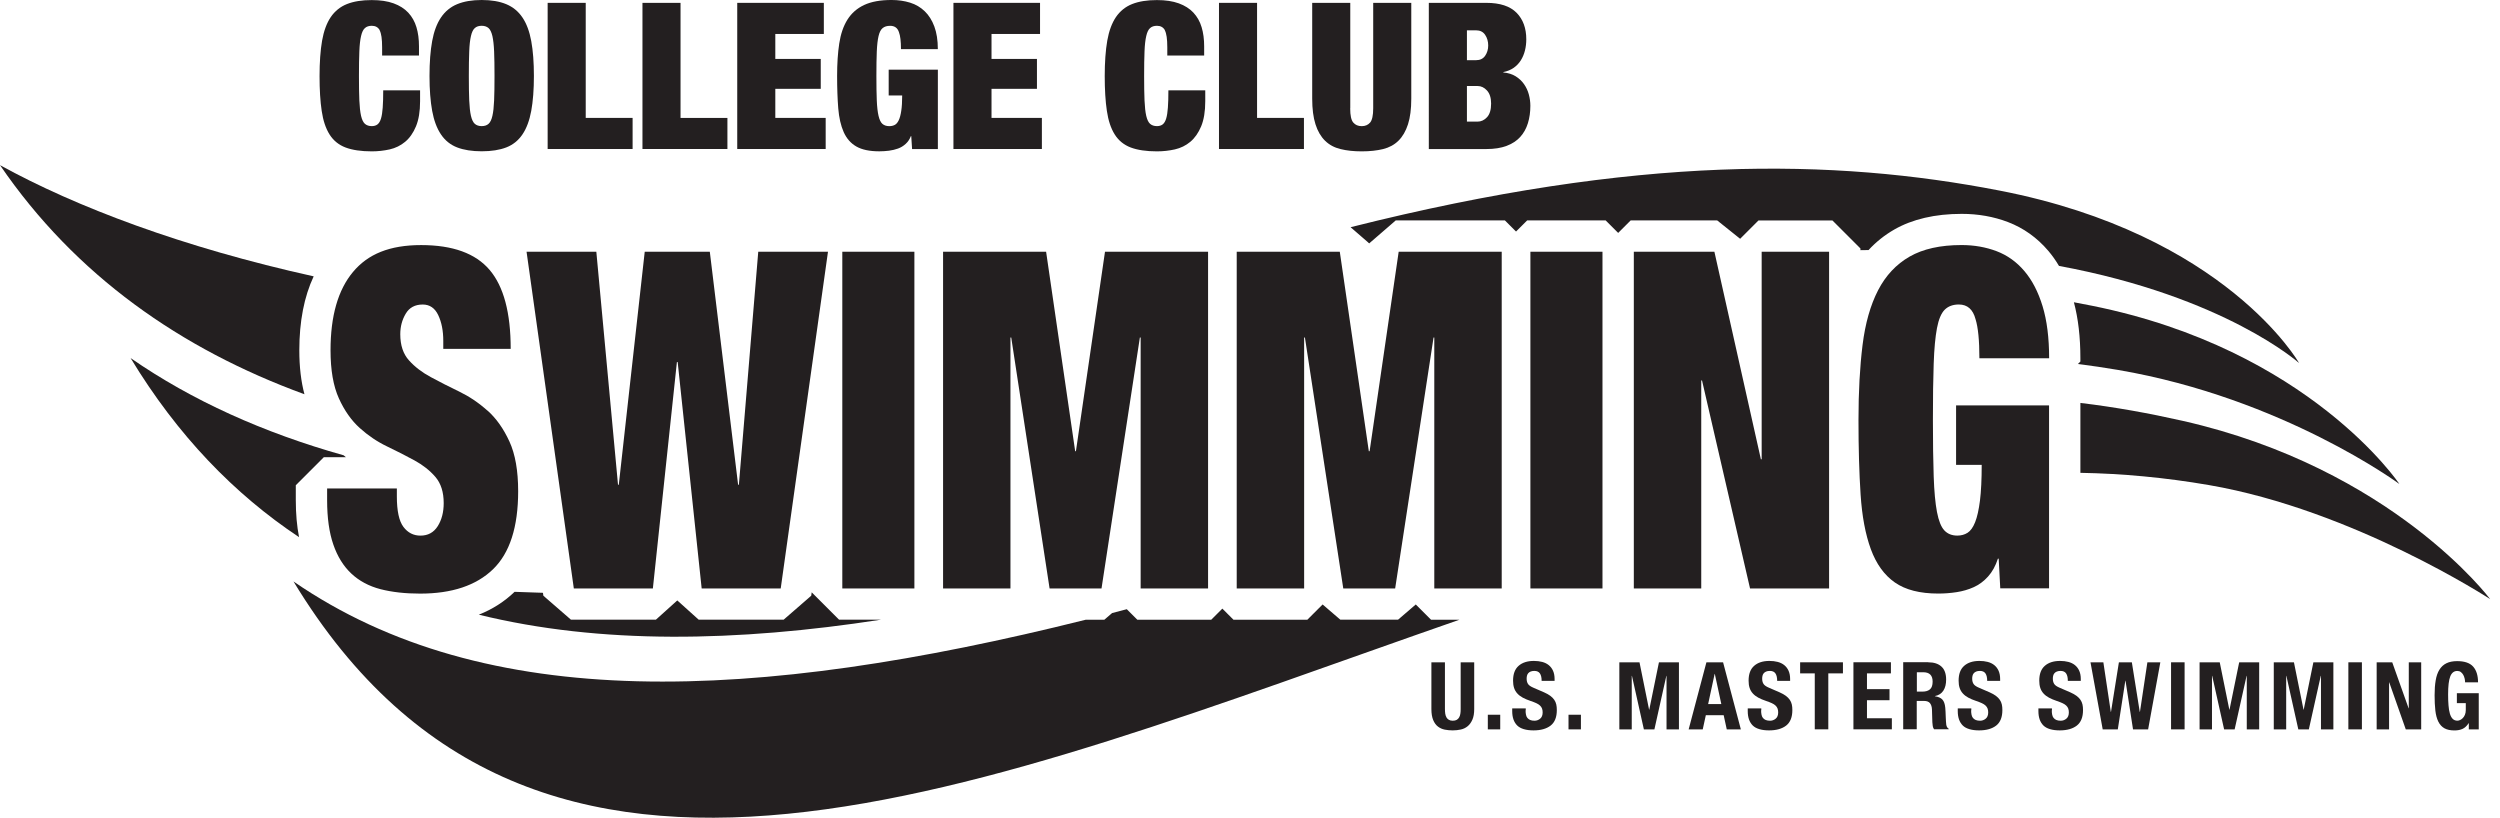<?xml version="1.0" encoding="UTF-8"?>
<svg id="Layer_1" xmlns="http://www.w3.org/2000/svg" version="1.1" viewBox="0 0 638.87 208.96">
  <!-- Generator: Adobe Illustrator 29.6.1, SVG Export Plug-In . SVG Version: 2.1.1 Build 9)  -->
  <defs>
    <style>
      .st0 {
        fill: #231f20;
      }
    </style>
  </defs>
  <rect class="st0" x="215.25" y="64.33" width="18.42" height="86.05"/>
  <polygon class="st0" points="274.95 115.31 274.76 115.31 267.33 64.33 241 64.33 241 150.38 258.22 150.38 258.22 86.26 258.42 86.26 268.22 150.38 281.49 150.38 291.29 86.26 291.49 86.26 291.49 150.38 308.72 150.38 308.72 64.33 282.38 64.33 274.95 115.31"/>
  <polygon class="st0" points="188.82 123.87 188.62 123.87 181.39 64.33 164.76 64.33 158.13 123.87 157.93 123.87 152.39 64.33 134.56 64.33 146.64 150.38 166.84 150.38 172.98 92.53 173.18 92.53 179.31 150.38 199.51 150.38 211.59 64.33 193.77 64.33 188.82 123.87"/>
  <path class="st0" d="M124.57,104.94c-2.24-2.01-4.65-3.63-7.23-4.88-2.58-1.24-4.99-2.47-7.23-3.68-2.24-1.2-4.11-2.63-5.59-4.28-1.49-1.65-2.23-3.88-2.23-6.69,0-1.93.46-3.68,1.39-5.24.92-1.57,2.38-2.35,4.35-2.35,1.78,0,3.1.9,3.96,2.71s1.29,4,1.29,6.57v2.05h17.23c0-9.24-1.8-15.97-5.4-20.19s-9.42-6.33-17.48-6.33-13.6,2.29-17.42,6.87c-3.83,4.58-5.74,11.25-5.74,20.01,0,5.06.71,9.16,2.13,12.29s3.2,5.66,5.35,7.59c2.14,1.93,4.47,3.5,6.98,4.7s4.83,2.39,6.98,3.56c2.14,1.17,3.93,2.57,5.35,4.22s2.13,3.88,2.13,6.69c0,2.33-.51,4.3-1.53,5.91s-2.49,2.41-4.41,2.41c-1.78,0-3.23-.74-4.35-2.23-1.12-1.49-1.68-4.08-1.68-7.77v-2.05h-17.82v3.01c0,4.5.53,8.28,1.59,11.33,1.05,3.05,2.59,5.53,4.6,7.41,2.01,1.89,4.49,3.21,7.43,3.98,2.94.76,6.32,1.14,10.15,1.14,8.12,0,14.32-2.07,18.61-6.21,4.29-4.14,6.44-10.79,6.44-19.95,0-5.22-.74-9.46-2.23-12.71-1.49-3.25-3.35-5.89-5.59-7.9h-.03,0Z"/>
  <polygon class="st0" points="350 115.31 349.8 115.31 342.38 64.33 316.04 64.33 316.04 150.38 333.27 150.38 333.27 86.26 333.47 86.26 343.27 150.38 356.53 150.38 366.34 86.26 366.53 86.26 366.53 150.38 383.76 150.38 383.76 64.33 357.43 64.33 350 115.31"/>
  <path class="st0" d="M499.89,118.8h6.53c0,3.7-.15,6.73-.44,9.1-.3,2.37-.71,4.22-1.24,5.54-.53,1.33-1.17,2.23-1.93,2.71-.76.48-1.63.72-2.62.72-1.39,0-2.49-.44-3.32-1.33-.82-.88-1.45-2.45-1.88-4.7s-.71-5.28-.84-9.1-.2-8.62-.2-14.4.06-10.59.2-14.4c.13-3.81.41-6.85.84-9.1s1.09-3.81,1.98-4.7c.89-.88,2.09-1.33,3.61-1.33,2.18,0,3.6,1.25,4.26,3.74.66,2.09.99,5.42.99,10h17.82c0-5.22-.56-9.66-1.68-13.32s-2.67-6.65-4.66-8.98c-1.98-2.33-4.34-4.02-7.08-5.06-2.74-1.04-5.73-1.57-8.96-1.57-5.41,0-9.83.98-13.27,2.95-3.43,1.97-6.12,4.84-8.07,8.62s-3.27,8.44-3.96,13.98c-.69,5.55-1.04,11.93-1.04,19.16s.18,13.5.54,19.04c.36,5.55,1.24,10.21,2.62,13.98,1.39,3.78,3.43,6.61,6.14,8.5,2.71,1.89,6.4,2.83,11.09,2.83,1.59,0,3.15-.12,4.7-.36,1.55-.24,3-.66,4.35-1.27,1.35-.6,2.58-1.51,3.66-2.71,1.09-1.2,1.93-2.73,2.53-4.58h.2l.4,7.59h12.47v-46.76h-23.76v15.19l.02.02h0Z"/>
  <polygon class="st0" points="450.19 117.36 449.99 117.36 438.11 64.33 417.52 64.33 417.52 150.38 434.75 150.38 434.75 97.23 434.95 97.23 447.22 150.38 467.42 150.38 467.42 64.33 450.19 64.33 450.19 117.36"/>
  <rect class="st0" x="391.09" y="64.33" width="18.42" height="86.05"/>
  <g>
    <path class="st0" d="M97.05,7.74c-.42-.77-1.1-1.15-2.04-1.15-.73,0-1.32.19-1.75.58-.44.38-.77,1.06-.99,2.04-.23.98-.38,2.29-.44,3.95-.07,1.66-.1,3.74-.1,6.25s.03,4.6.1,6.25c.07,1.66.22,2.97.44,3.95.23.98.56,1.66.99,2.04.44.38,1.02.58,1.75.58.59,0,1.08-.15,1.46-.44.38-.3.68-.79.89-1.49.21-.7.36-1.63.44-2.8.09-1.17.13-2.64.13-4.42h9.42v2.77c0,2.62-.35,4.76-1.05,6.44s-1.62,2.99-2.77,3.95c-1.15.96-2.47,1.6-3.95,1.94-1.48.33-3.01.5-4.58.5-2.72,0-4.95-.33-6.7-.99-1.74-.66-3.1-1.77-4.08-3.32s-1.65-3.56-2.01-6.02c-.37-2.46-.55-5.43-.55-8.92s.22-6.57.65-9.05c.44-2.48,1.18-4.48,2.22-6.02,1.05-1.53,2.42-2.64,4.13-3.32,1.71-.68,3.82-1.02,6.33-1.02,2.2,0,4.06.28,5.6.84,1.53.56,2.78,1.35,3.74,2.38.96,1.03,1.66,2.27,2.09,3.71.44,1.45.65,3.08.65,4.89v2.35h-9.42v-2.09c0-2.13-.21-3.58-.63-4.34,0,0,.03-.02.03-.02Z"/>
    <path class="st0" d="M110.44,10.49c.45-2.46,1.2-4.46,2.25-6.02,1.05-1.55,2.42-2.69,4.13-3.4,1.71-.71,3.8-1.07,6.28-1.07s4.57.36,6.28,1.07c1.71.72,3.09,1.85,4.13,3.4,1.05,1.55,1.8,3.56,2.25,6.02s.68,5.43.68,8.92-.23,6.46-.68,8.92-1.2,4.47-2.25,6.02-2.42,2.66-4.13,3.32c-1.71.66-3.8.99-6.28.99s-4.57-.33-6.28-.99-3.09-1.77-4.13-3.32c-1.05-1.55-1.8-3.56-2.25-6.02-.45-2.46-.68-5.43-.68-8.92s.23-6.46.68-8.92ZM119.91,25.66c.07,1.66.22,2.97.44,3.95.23.98.56,1.66.99,2.04.44.38,1.02.58,1.75.58s1.32-.19,1.75-.58c.44-.38.77-1.06.99-2.04.23-.98.37-2.29.44-3.95s.1-3.74.1-6.25-.03-4.6-.1-6.25c-.07-1.66-.22-2.97-.44-3.95-.23-.98-.56-1.66-.99-2.04-.44-.38-1.02-.58-1.75-.58s-1.32.19-1.75.58c-.44.38-.77,1.06-.99,2.04-.23.98-.38,2.29-.44,3.95-.07,1.66-.1,3.74-.1,6.25s.03,4.6.1,6.25Z"/>
    <path class="st0" d="M149.68.73v29.4h11.98v7.95h-21.71V.73h9.73Z"/>
    <path class="st0" d="M173.91.73v29.4h11.98v7.95h-21.71V.73h9.73Z"/>
    <path class="st0" d="M210.53.73v7.95h-12.4v6.38h11.61v7.64h-11.61v7.43h12.87v7.95h-22.6V.73h22.13Z"/>
    <path class="st0" d="M239.67,17.79v20.3h-6.59l-.21-3.3h-.1c-.31.8-.76,1.47-1.34,1.99-.57.52-1.22.92-1.94,1.18-.72.26-1.48.44-2.3.55-.82.1-1.65.16-2.49.16-2.48,0-4.43-.41-5.86-1.23-1.43-.82-2.51-2.05-3.24-3.69-.73-1.64-1.19-3.66-1.39-6.07-.19-2.41-.29-5.16-.29-8.27s.18-5.91.55-8.32c.37-2.41,1.06-4.43,2.09-6.07,1.03-1.64,2.45-2.89,4.26-3.74,1.81-.85,4.15-1.28,7.01-1.28,1.71,0,3.29.23,4.74.68,1.45.45,2.69,1.19,3.74,2.2s1.87,2.31,2.46,3.9c.59,1.59.89,3.51.89,5.78h-9.42c0-1.99-.17-3.43-.52-4.34-.35-1.08-1.1-1.62-2.25-1.62-.8,0-1.44.19-1.91.58-.47.38-.82,1.06-1.05,2.04s-.38,2.29-.45,3.95c-.07,1.66-.1,3.74-.1,6.25s.03,4.6.1,6.25c.07,1.66.22,2.97.45,3.95.23.98.56,1.66.99,2.04.44.38,1.02.58,1.75.58.52,0,.98-.1,1.39-.31s.74-.6,1.02-1.18.5-1.38.65-2.41c.16-1.03.24-2.35.24-3.95h-3.45v-6.59h12.57,0Z"/>
    <path class="st0" d="M265.78.73v7.95h-12.4v6.38h11.61v7.64h-11.61v7.43h12.87v7.95h-22.6V.73h22.13Z"/>
    <path class="st0" d="M297.7,7.74c-.42-.77-1.1-1.15-2.04-1.15-.73,0-1.32.19-1.75.58-.44.38-.77,1.06-.99,2.04-.23.98-.38,2.29-.44,3.95-.07,1.66-.1,3.74-.1,6.25s.03,4.6.1,6.25c.07,1.66.22,2.97.44,3.95.23.98.56,1.66.99,2.04.44.38,1.02.58,1.75.58.59,0,1.08-.15,1.46-.44.38-.3.68-.79.89-1.49.21-.7.36-1.63.44-2.8.09-1.17.13-2.64.13-4.42h9.42v2.77c0,2.62-.35,4.76-1.05,6.44-.7,1.67-1.62,2.99-2.77,3.95s-2.47,1.6-3.95,1.94c-1.48.33-3.01.5-4.58.5-2.72,0-4.95-.33-6.7-.99-1.74-.66-3.1-1.77-4.08-3.32-.98-1.55-1.65-3.56-2.01-6.02-.37-2.46-.55-5.43-.55-8.92s.22-6.57.65-9.05c.44-2.48,1.18-4.48,2.22-6.02,1.05-1.53,2.42-2.64,4.13-3.32,1.71-.68,3.82-1.02,6.33-1.02,2.2,0,4.06.28,5.6.84,1.53.56,2.78,1.35,3.74,2.38.96,1.03,1.66,2.27,2.09,3.71.44,1.45.65,3.08.65,4.89v2.35h-9.42v-2.09c0-2.13-.21-3.58-.63-4.34,0,0,.03-.02.03-.02Z"/>
    <path class="st0" d="M321.24.73v29.4h11.98v7.95h-21.71V.73h9.73,0Z"/>
    <path class="st0" d="M345.04,27.68c0,1.81.26,3.03.79,3.64.52.61,1.24.92,2.15.92s1.62-.31,2.15-.92c.52-.61.79-1.82.79-3.64V.73h9.73v24.49c0,2.62-.28,4.8-.84,6.54-.56,1.74-1.37,3.14-2.43,4.19s-2.38,1.76-3.95,2.15c-1.57.38-3.38.58-5.44.58s-3.83-.19-5.41-.58c-1.59-.38-2.91-1.1-3.98-2.15-1.06-1.05-1.88-2.44-2.43-4.19-.56-1.74-.84-3.92-.84-6.54V.73h9.73v26.94h-.02Z"/>
    <path class="st0" d="M379.84.73c3.49,0,6.06.85,7.72,2.54,1.66,1.69,2.48,3.95,2.48,6.78,0,.98-.11,1.93-.34,2.85-.23.92-.58,1.76-1.05,2.51s-1.07,1.39-1.81,1.91-1.62.89-2.67,1.1v.1c1.22.11,2.27.43,3.14.97.87.54,1.59,1.21,2.15,2.01s.97,1.68,1.23,2.64.39,1.93.39,2.9c0,1.6-.21,3.09-.63,4.45-.42,1.36-1.07,2.53-1.96,3.51-.89.98-2.05,1.74-3.48,2.28-1.43.54-3.16.81-5.18.81h-14.7V.73h14.71,0ZM377.22,15.38c1.01,0,1.78-.37,2.3-1.12s.79-1.63.79-2.64-.26-1.95-.79-2.72c-.52-.77-1.29-1.15-2.3-1.15h-2.35v7.64h2.35ZM377.59,31.08c.91,0,1.71-.37,2.41-1.12s1.05-1.91,1.05-3.48c0-1.47-.35-2.58-1.05-3.35-.7-.77-1.5-1.15-2.41-1.15h-2.72v9.1h2.72Z"/>
  </g>
  <g>
    <path class="st0" d="M369.25,181.2c0,.43.03.83.08,1.19.06.36.16.67.31.94s.36.47.62.62.6.23,1,.23.75-.08,1.01-.23.46-.36.61-.62.26-.58.31-.94c.06-.36.08-.76.08-1.19v-11.95h3.46v11.95c0,1.09-.15,1.99-.46,2.7s-.71,1.28-1.22,1.69c-.51.42-1.1.7-1.75.84s-1.34.22-2.04.22-1.38-.06-2.04-.19-1.24-.39-1.75-.78-.92-.95-1.22-1.67-.46-1.66-.46-2.81v-11.95h3.46v11.95h0Z"/>
    <path class="st0" d="M383.38,186.39h-3.17v-3.74h3.17v3.74Z"/>
    <path class="st0" d="M389.86,181.54c0,.4.03.76.1,1.09.06.33.18.6.36.83.18.22.41.4.71.53s.67.19,1.12.19c.53,0,1-.17,1.43-.52.42-.34.64-.88.64-1.6,0-.38-.05-.72-.16-1-.1-.28-.28-.53-.52-.76s-.56-.43-.95-.61c-.39-.18-.88-.37-1.45-.56-.77-.26-1.43-.54-1.99-.84s-1.03-.66-1.4-1.07c-.38-.41-.65-.88-.83-1.42s-.26-1.16-.26-1.86c0-1.7.47-2.96,1.42-3.79.94-.83,2.24-1.25,3.89-1.25.77,0,1.48.08,2.12.25.65.17,1.21.44,1.68.82s.84.86,1.1,1.44.4,1.28.4,2.1v.48h-3.31c0-.82-.14-1.44-.43-1.88-.29-.44-.77-.66-1.44-.66-.38,0-.71.06-.96.17-.26.11-.46.26-.61.44-.15.18-.26.4-.31.64-.06.24-.08.49-.08.74,0,.53.11.97.34,1.33.22.36.7.69,1.44,1l2.66,1.15c.66.29,1.19.59,1.61.9.42.31.75.65,1,1.01s.42.76.52,1.19c.1.43.14.91.14,1.44,0,1.81-.52,3.12-1.57,3.95-1.05.82-2.51,1.24-4.38,1.24s-3.35-.42-4.19-1.27-1.26-2.06-1.26-3.65v-.7h3.46v.5h-.04Z"/>
    <path class="st0" d="M404,186.39h-3.17v-3.74h3.17v3.74Z"/>
    <path class="st0" d="M418.97,169.25l2.45,12.1h.05l2.47-12.1h5.11v17.14h-3.17v-13.68h-.05l-3.05,13.68h-2.69l-3.05-13.68h-.05v13.68h-3.17v-17.14h5.15Z"/>
    <path class="st0" d="M440.33,169.25l4.54,17.14h-3.6l-.79-3.62h-4.56l-.79,3.62h-3.6l4.54-17.14h4.27,0ZM439.88,179.93l-1.66-7.7h-.05l-1.66,7.7h3.37Z"/>
    <path class="st0" d="M450.05,181.54c0,.4.03.76.1,1.09.06.33.18.6.36.83.18.22.41.4.71.53s.67.19,1.12.19c.53,0,1-.17,1.43-.52.42-.34.64-.88.64-1.6,0-.38-.05-.72-.16-1-.1-.28-.28-.53-.52-.76s-.56-.43-.95-.61c-.39-.18-.88-.37-1.45-.56-.77-.26-1.43-.54-1.99-.84s-1.03-.66-1.4-1.07c-.38-.41-.65-.88-.83-1.42s-.26-1.16-.26-1.86c0-1.7.47-2.96,1.42-3.79.94-.83,2.24-1.25,3.89-1.25.77,0,1.48.08,2.12.25.65.17,1.21.44,1.68.82s.84.86,1.1,1.44.4,1.28.4,2.1v.48h-3.31c0-.82-.14-1.44-.43-1.88-.29-.44-.77-.66-1.44-.66-.38,0-.71.06-.96.17-.26.11-.46.26-.61.44-.15.18-.26.4-.31.64-.06.24-.08.49-.08.74,0,.53.11.97.34,1.33.22.36.7.69,1.44,1l2.66,1.15c.66.29,1.19.59,1.61.9.42.31.75.65,1,1.01s.42.76.52,1.19c.1.43.14.91.14,1.44,0,1.81-.52,3.12-1.57,3.95-1.05.82-2.51,1.24-4.38,1.24s-3.35-.42-4.19-1.27-1.26-2.06-1.26-3.65v-.7h3.46v.5h-.04Z"/>
    <path class="st0" d="M470.96,172.08h-3.74v14.3h-3.46v-14.3h-3.74v-2.83h10.94v2.83h0Z"/>
    <path class="st0" d="M483.22,172.08h-6.12v4.03h5.76v2.83h-5.76v4.61h6.36v2.83h-9.82v-17.14h9.58v2.83h0Z"/>
    <path class="st0" d="M492.77,169.25c1.44,0,2.56.36,3.36,1.09s1.2,1.84,1.2,3.32c0,1.15-.23,2.09-.7,2.82-.46.73-1.18,1.2-2.16,1.4v.05c.86.13,1.5.41,1.9.84s.65,1.13.74,2.09c.03.32.06.67.07,1.04.02.38.03.8.05,1.26.03.91.08,1.61.14,2.09.1.48.3.81.62.98v.14h-3.74c-.18-.24-.29-.52-.34-.83s-.08-.64-.1-.97l-.1-3.29c-.03-.67-.2-1.2-.5-1.58s-.82-.58-1.54-.58h-1.85v7.25h-3.46v-17.14h6.38l.03.02h0ZM491.29,176.74c.83,0,1.47-.2,1.92-.59s.67-1.05.67-1.98c0-1.58-.8-2.38-2.4-2.38h-1.63v4.94h1.44,0Z"/>
    <path class="st0" d="M503.72,181.54c0,.4.03.76.1,1.09.06.33.18.6.36.83.18.22.41.4.71.53s.67.19,1.12.19c.53,0,1-.17,1.43-.52.42-.34.64-.88.64-1.6,0-.38-.05-.72-.16-1-.1-.28-.28-.53-.52-.76s-.56-.43-.95-.61c-.39-.18-.88-.37-1.45-.56-.77-.26-1.43-.54-1.99-.84s-1.03-.66-1.4-1.07c-.38-.41-.65-.88-.83-1.42s-.26-1.16-.26-1.86c0-1.7.47-2.96,1.42-3.79.94-.83,2.24-1.25,3.89-1.25.77,0,1.48.08,2.12.25.65.17,1.21.44,1.68.82s.84.86,1.1,1.44.4,1.28.4,2.1v.48h-3.31c0-.82-.14-1.44-.43-1.88-.29-.44-.77-.66-1.44-.66-.38,0-.71.06-.96.17-.26.11-.46.26-.61.44-.15.18-.26.4-.31.64-.06.24-.08.49-.08.74,0,.53.11.97.34,1.33.22.36.7.69,1.44,1l2.66,1.15c.66.29,1.19.59,1.61.9.42.31.75.65,1,1.01s.42.76.52,1.19c.1.43.14.91.14,1.44,0,1.81-.52,3.12-1.57,3.95-1.05.82-2.51,1.24-4.38,1.24s-3.35-.42-4.19-1.27-1.26-2.06-1.26-3.65v-.7h3.46v.5h-.04Z"/>
    <path class="st0" d="M524.33,181.54c0,.4.03.76.1,1.09.06.33.18.6.36.83.18.22.41.4.71.53.3.13.67.19,1.12.19.53,0,1-.17,1.43-.52.42-.34.64-.88.64-1.6,0-.38-.05-.72-.16-1-.1-.28-.28-.53-.52-.76s-.56-.43-.95-.61c-.39-.18-.88-.37-1.45-.56-.77-.26-1.43-.54-1.99-.84s-1.03-.66-1.4-1.07c-.38-.41-.65-.88-.83-1.42s-.26-1.16-.26-1.86c0-1.7.47-2.96,1.42-3.79.94-.83,2.24-1.25,3.89-1.25.77,0,1.48.08,2.12.25.65.17,1.21.44,1.68.82s.84.86,1.1,1.44c.26.58.4,1.28.4,2.1v.48h-3.31c0-.82-.14-1.44-.43-1.88s-.77-.66-1.44-.66c-.38,0-.71.06-.96.17-.26.11-.46.26-.61.44-.15.18-.26.4-.31.64-.06.24-.08.49-.08.74,0,.53.11.97.34,1.33.22.36.7.69,1.44,1l2.66,1.15c.66.29,1.19.59,1.61.9s.75.65,1,1.01.42.76.52,1.19c.1.43.14.91.14,1.44,0,1.81-.52,3.12-1.57,3.95-1.05.82-2.51,1.24-4.38,1.24s-3.35-.42-4.19-1.27-1.26-2.06-1.26-3.65v-.7h3.46v.5h-.04,0Z"/>
    <path class="st0" d="M537.51,169.25l1.9,12.67h.05l2.02-12.67h3.31l2.02,12.67h.05l1.9-12.67h3.31l-3.12,17.14h-3.86l-1.92-12.43h-.05l-1.92,12.43h-3.86l-3.12-17.14h3.31-.02Z"/>
    <path class="st0" d="M554.81,169.25h3.46v17.14h-3.46v-17.14Z"/>
    <path class="st0" d="M567.25,169.25l2.45,12.1h.05l2.47-12.1h5.11v17.14h-3.17v-13.68h-.05l-3.05,13.68h-2.69l-3.05-13.68h-.05v13.68h-3.17v-17.14h5.15,0Z"/>
    <path class="st0" d="M586.21,169.25l2.45,12.1h.05l2.47-12.1h5.11v17.14h-3.17v-13.68h-.05l-3.05,13.68h-2.69l-3.05-13.68h-.05v13.68h-3.17v-17.14h5.15,0Z"/>
    <path class="st0" d="M600.12,169.25h3.46v17.14h-3.46v-17.14Z"/>
    <path class="st0" d="M615.51,180.99h.05v-11.74h3.17v17.14h-3.94l-4.22-12h-.05v12h-3.17v-17.14h3.98l4.18,11.74Z"/>
    <path class="st0" d="M629.82,173.36c-.07-.34-.19-.64-.35-.92s-.36-.51-.61-.7-.55-.28-.9-.28c-.83,0-1.43.46-1.8,1.39s-.55,2.46-.55,4.61c0,1.02.03,1.95.1,2.78.06.83.18,1.54.35,2.12s.41,1.03.72,1.34.72.47,1.21.47c.21,0,.44-.06.68-.17.25-.11.48-.28.7-.5s.4-.51.54-.85c.14-.34.22-.75.22-1.21v-1.75h-2.28v-2.54h5.59v9.24h-2.54v-1.58h-.05c-.42.67-.92,1.15-1.5,1.43s-1.28.42-2.1.42c-1.06,0-1.92-.18-2.58-.55-.66-.37-1.18-.94-1.56-1.7-.38-.77-.63-1.72-.76-2.84s-.19-2.44-.19-3.92.09-2.7.28-3.79c.18-1.09.5-2,.95-2.72s1.04-1.28,1.78-1.64c.74-.37,1.66-.55,2.76-.55,1.89,0,3.25.47,4.08,1.4s1.25,2.28,1.25,4.02h-3.31c0-.32-.04-.65-.11-.98l-.02-.03h0Z"/>
  </g>
  <g>
    <path class="st0" d="M529.98,77.24c1.1,4.12,1.66,8.93,1.66,14.32v.83l-.59.59-.04.04c3.39.43,6.81.93,10.28,1.52,42.17,7.22,71.86,29.14,71.86,29.14,0,0-22.98-34.38-78.56-45.55-1.53-.31-3.07-.6-4.61-.89Z"/>
    <path class="st0" d="M366.53,158.37h-.83l-.59-.59-3.31-3.31-3.97,3.41-.56.48h-14.75l-.56-.48-3.97-3.41-3.31,3.31-.59.59h-18.88l-.59-.59-2.25-2.25-2.25,2.25-.59.59h-18.89l-.59-.59-2.1-2.1c-1.25.33-2.5.66-3.75.98l-1.43,1.23-.56.48h-4.75c-84.79,21.18-153.36,24.02-202.46-9.78,62.17,102.63,175.37,52.44,297.96,9.78h-6.45.02Z"/>
    <path class="st0" d="M76.49,89.52c0-7.38,1.23-13.7,3.67-18.9C46.78,63.23,19.45,52.92,0,42.2c19.28,28.18,46.19,47,77.8,58.55-.87-3.27-1.31-6.97-1.31-11.23Z"/>
    <path class="st0" d="M75.59,127.84v-3.84l.59-.59,5.98-5.98.59-.59h5.64c-.2-.16-.38-.33-.58-.49-20.43-5.75-38.72-13.96-54.44-24.85,12.01,19.83,26.54,34.79,43.05,45.77-.55-2.83-.83-5.95-.83-9.43Z"/>
    <path class="st0" d="M557.8,107.55c-8.67-1.96-17.31-3.52-26.16-4.58v17.86c10.64.19,21.53,1.18,32.86,3.13,36.99,6.38,71.85,29.14,71.85,29.14,0,0-24.89-33.38-78.55-45.55Z"/>
    <path class="st0" d="M131.5,151.24c-2.59,2.5-5.64,4.45-9.14,5.84,31.05,7.64,66.01,6.95,102.77,1.28h-10.71l-.59-.59-5.98-5.98-.42-.42-.02.12-.1.74-.56.49-5.93,5.15-.56.49h-21.71l-.57-.51-4.9-4.41-4.9,4.41-.57.51h-21.71l-.56-.49-5.93-5.15-.56-.49-.1-.74"/>
    <path class="st0" d="M349.61,61.95l.29.25.29-.26,5.92-5.12.56-.49h27.91l.59.59,2.25,2.25,2.25-2.25.59-.59h20.07l.59.59,2.6,2.6,2.6-2.6.59-.59h22.12l.55.44,5.31,4.25,4.1-4.1.59-.59h18.89l.59.59,5.98,5.98.59.59v.44c.69,0,1.39-.03,2.07-.03,1.91-2.07,4.1-3.82,6.57-5.24,4.64-2.66,10.44-4.01,17.24-4.01,4.19,0,8.16.7,11.81,2.09,3.99,1.52,7.46,4,10.31,7.35,1,1.17,1.91,2.46,2.74,3.86,42.47,7.87,61.36,24.83,61.36,24.83,0,0-18.67-32.88-76.65-44.1-42.23-8.18-92.17-9.15-165.74,9.38l4.49,3.89h-.02Z"/>
  </g>
</svg>